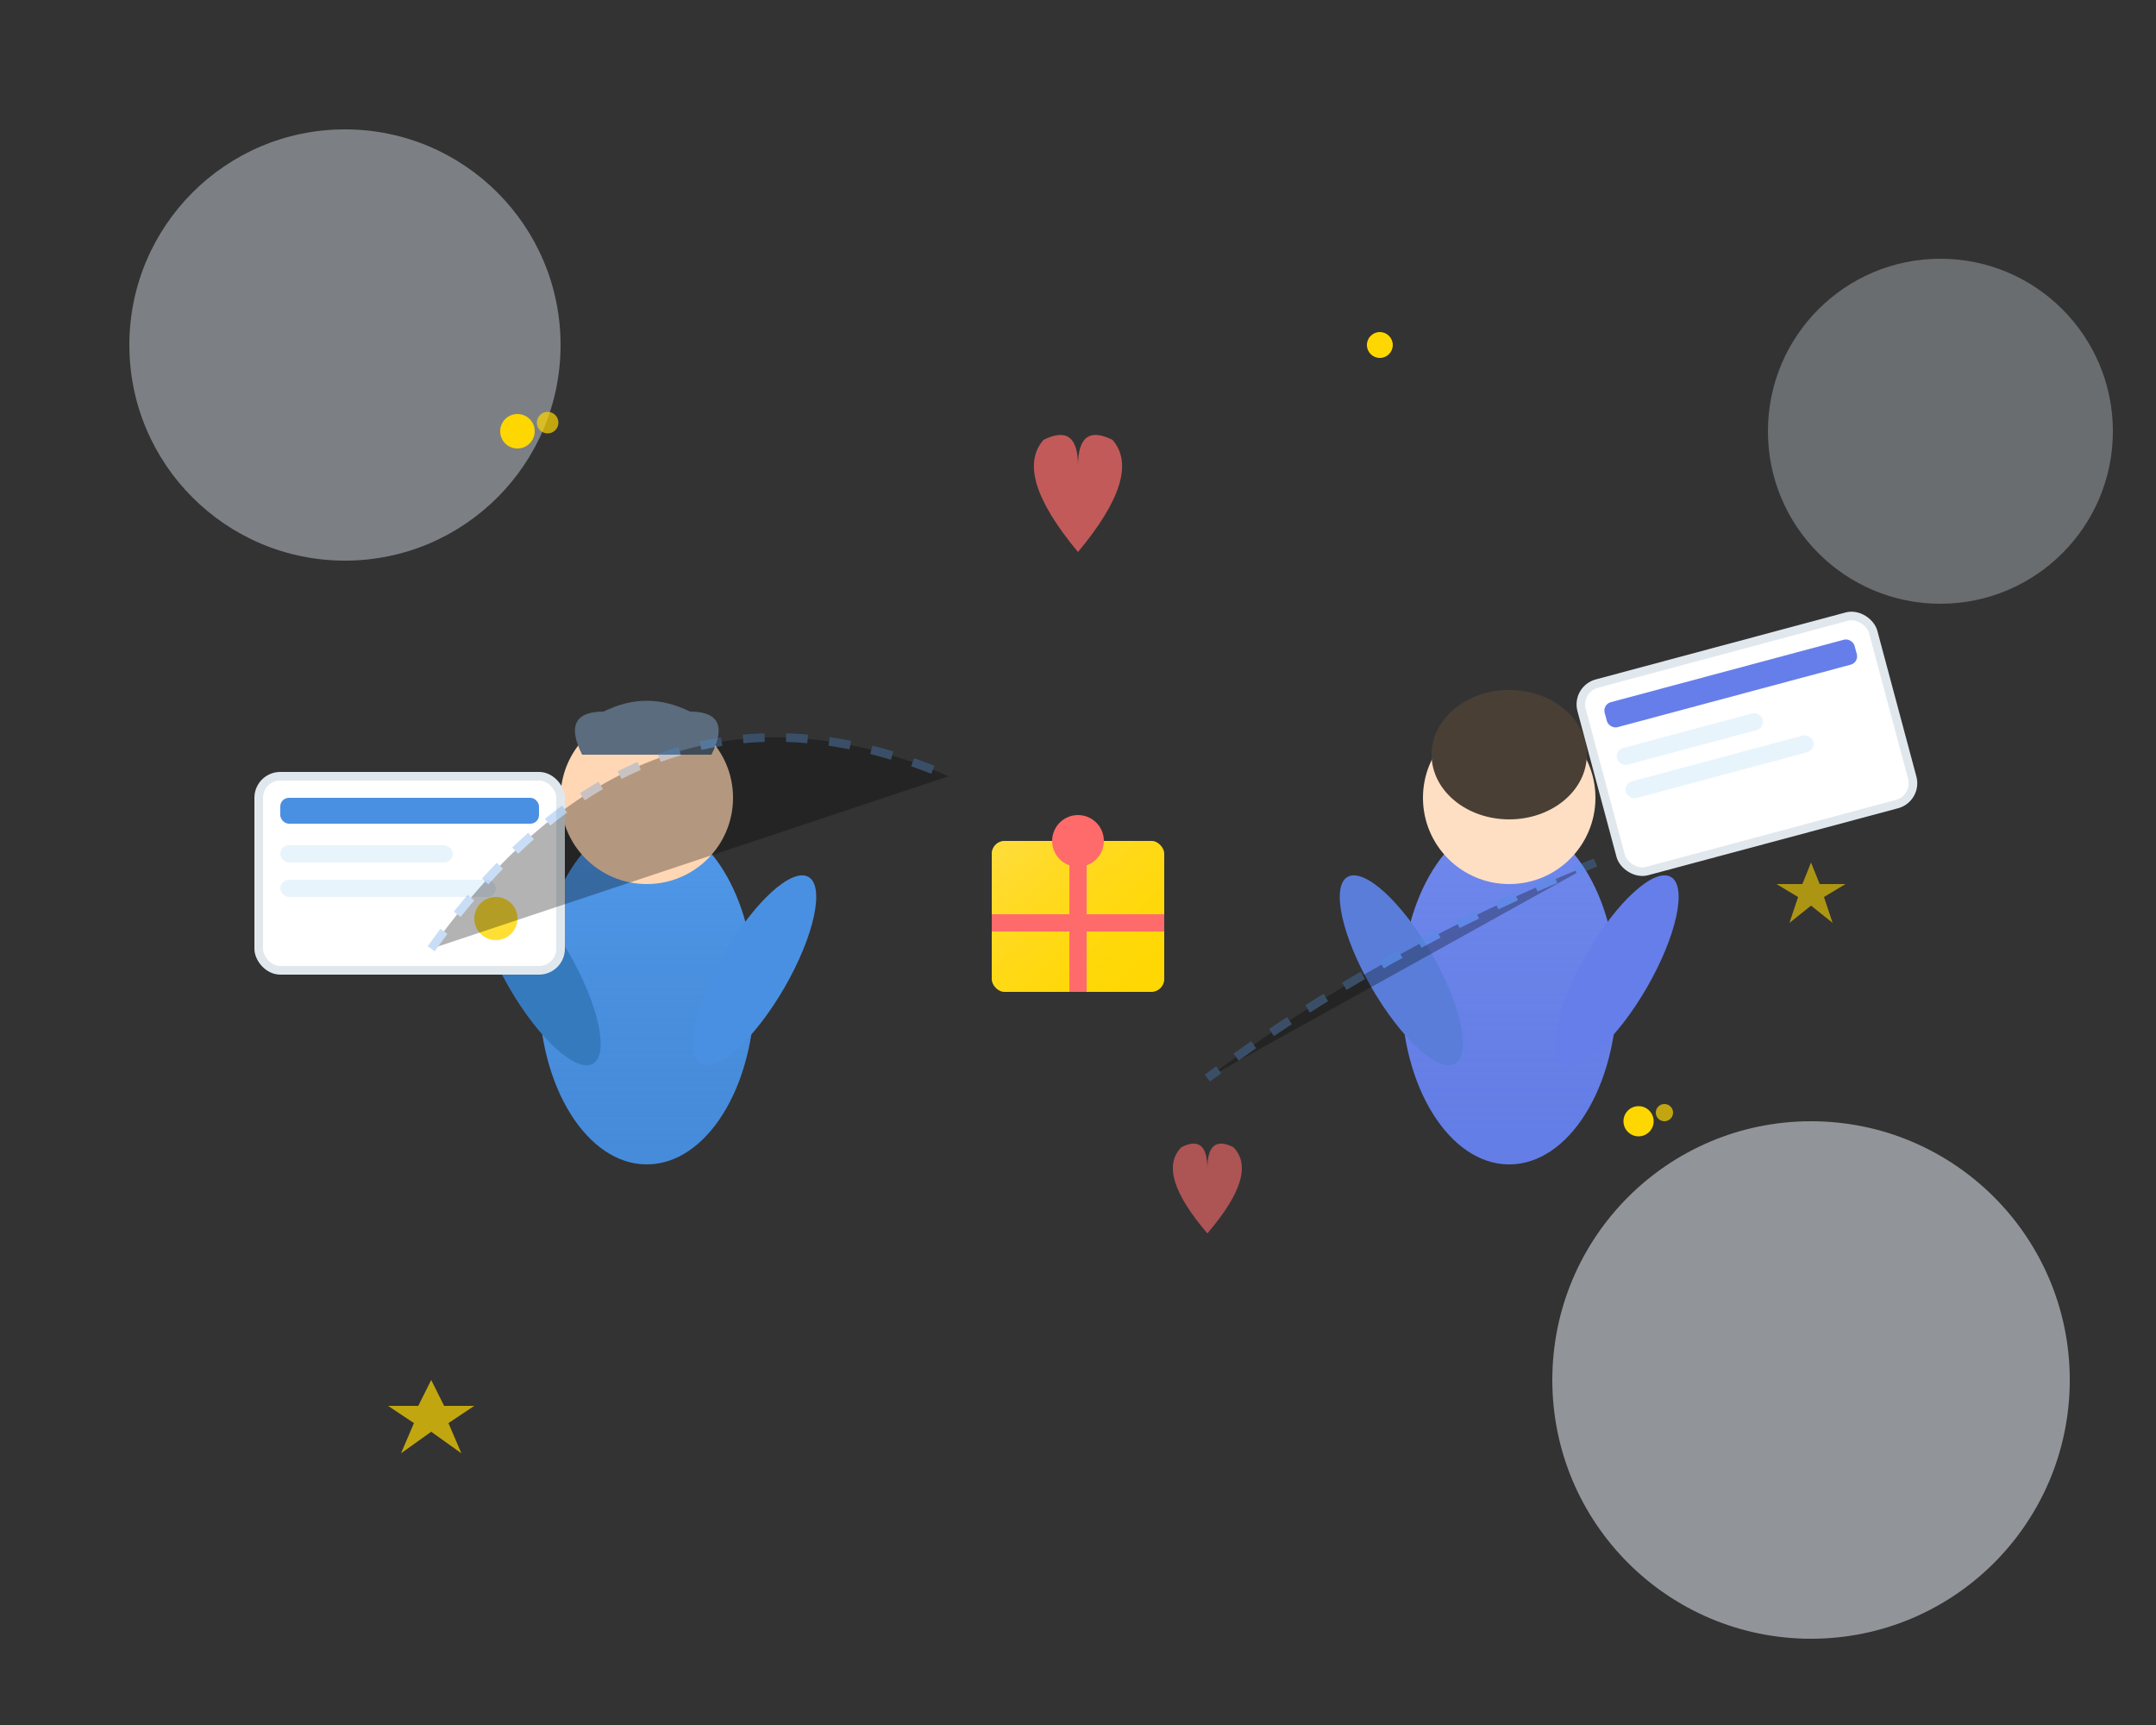 <svg width="500" height="400" viewBox="0 0 500 400" xmlns="http://www.w3.org/2000/svg">
  <rect x="0" y="0" width="500" height="400" fill="#333333" stroke="none"/>
  <!-- Background Elements -->
  <circle cx="80" cy="80" r="50" fill="#E8F4FC" opacity="0.4"/>
  <circle cx="420" cy="320" r="60" fill="#F0F7FF" opacity="0.5"/>
  <circle cx="450" cy="100" r="40" fill="#E8F4FC" opacity="0.3"/>
  
  <!-- People Exchanging Gifts -->
  <g transform="translate(150, 200)">
    <!-- Person 1 (Left) -->
    <g>
      <!-- Body -->
      <ellipse cx="0" cy="30" rx="25" ry="40" fill="#4A90E2"/>
      <ellipse cx="0" cy="30" rx="25" ry="40" fill="url(#bodyGradient1)"/>
      
      <!-- Head -->
      <circle cx="0" cy="-15" r="20" fill="#FFD7B5"/>
      
      <!-- Arms -->
      <ellipse cx="25" cy="25" rx="8" ry="25" fill="#4A90E2" transform="rotate(30 25 25)"/>
      <ellipse cx="-25" cy="25" rx="8" ry="25" fill="#357ABD" transform="rotate(-30 -25 25)"/>
      
      <!-- Hair -->
      <path d="M -15,-25 Q -20,-35 -10,-35 Q 0,-40 10,-35 Q 20,-35 15,-25" fill="#5A6C7D"/>
    </g>
    
    <!-- Person 2 (Right) -->
    <g transform="translate(200, 0)">
      <!-- Body -->
      <ellipse cx="0" cy="30" rx="25" ry="40" fill="#667EEA"/>
      <ellipse cx="0" cy="30" rx="25" ry="40" fill="url(#bodyGradient2)"/>
      
      <!-- Head -->
      <circle cx="0" cy="-15" r="20" fill="#FFDFC4"/>
      
      <!-- Arms -->
      <ellipse cx="25" cy="25" rx="8" ry="25" fill="#667EEA" transform="rotate(30 25 25)"/>
      <ellipse cx="-25" cy="25" rx="8" ry="25" fill="#5A7DD9" transform="rotate(-30 -25 25)"/>
      
      <!-- Hair -->
      <ellipse cx="0" cy="-25" rx="18" ry="15" fill="#4A3F35"/>
    </g>
    
    <!-- Gift Between Them -->
    <g transform="translate(100, 10)">
      <rect x="-20" y="-15" width="40" height="35" fill="#FFD700" rx="3"/>
      <rect x="-20" y="-15" width="40" height="35" fill="url(#giftGradient)" rx="3"/>
      <rect x="-2" y="-15" width="4" height="35" fill="#FF6B6B"/>
      <rect x="-20" y="2" width="40" height="4" fill="#FF6B6B"/>
      <circle cx="0" cy="-15" r="6" fill="#FF6B6B"/>
    </g>
  </g>
  
  <!-- Heart Icons -->
  <g transform="translate(250, 120)">
    <path d="M 0,8 Q -15,-10 -8,-18 Q 0,-22 0,-12 Q 0,-22 8,-18 Q 15,-10 0,8 Z" fill="#FF6B6B" opacity="0.7"/>
  </g>
  
  <g transform="translate(280, 280)">
    <path d="M 0,6 Q -12,-8 -6,-14 Q 0,-17 0,-9 Q 0,-17 6,-14 Q 12,-8 0,6 Z" fill="#FF6B6B" opacity="0.6"/>
  </g>
  
  <!-- Floating Gift Cards -->
  <g transform="translate(60, 180)">
    <rect x="0" y="0" width="70" height="45" fill="#FFFFFF" rx="5" stroke="#E1E8ED" stroke-width="2"/>
    <rect x="5" y="5" width="60" height="6" fill="#4A90E2" rx="2"/>
    <rect x="5" y="16" width="40" height="4" fill="#E8F4FC" rx="2"/>
    <rect x="5" y="24" width="50" height="4" fill="#E8F4FC" rx="2"/>
    <circle cx="55" cy="33" r="5" fill="#FFD700" opacity="0.8"/>
  </g>
  
  <g transform="translate(370, 150)">
    <rect x="0" y="0" width="70" height="45" fill="#FFFFFF" rx="5" stroke="#E1E8ED" stroke-width="2" transform="rotate(-15 35 22)"/>
    <rect x="5" y="5" width="60" height="6" fill="#667EEA" rx="2" transform="rotate(-15 35 22)"/>
    <rect x="5" y="16" width="35" height="4" fill="#E8F4FC" rx="2" transform="rotate(-15 35 22)"/>
    <rect x="5" y="24" width="45" height="4" fill="#E8F4FC" rx="2" transform="rotate(-15 35 22)"/>
  </g>
  
  <!-- Sparkles and Stars -->
  <g fill="#FFD700">
    <circle cx="120" cy="100" r="4"/>
    <circle cx="127" cy="98" r="2.5" opacity="0.7"/>
    
    <circle cx="380" cy="260" r="3.5"/>
    <circle cx="386" cy="258" r="2" opacity="0.7"/>
    
    <circle cx="320" cy="80" r="3"/>
  </g>
  
  <path d="M 100,320 L 103,326 L 110,326 L 104,330 L 107,337 L 100,332 L 93,337 L 96,330 L 90,326 L 97,326 Z" fill="#FFD700" opacity="0.7"/>
  <path d="M 420,200 L 422,205 L 428,205 L 423,208 L 425,214 L 420,210 L 415,214 L 417,208 L 412,205 L 418,205 Z" fill="#FFD700" opacity="0.6"/>
  
  <!-- Connection Lines -->
  <g stroke="#4A90E2" stroke-width="2" stroke-dasharray="5,5" opacity="0.3">
    <path d="M 100,220 Q 150,150 220,180"/>
    <path d="M 370,200 Q 320,220 280,250"/>
  </g>
  
  <!-- Gradients -->
  <defs>
    <linearGradient id="bodyGradient1" x1="0%" y1="0%" x2="0%" y2="100%">
      <stop offset="0%" style="stop-color:#5BA3F5;stop-opacity:0.5"/>
      <stop offset="100%" style="stop-color:#357ABD;stop-opacity:0.2"/>
    </linearGradient>
    <linearGradient id="bodyGradient2" x1="0%" y1="0%" x2="0%" y2="100%">
      <stop offset="0%" style="stop-color:#7B93F0;stop-opacity:0.5"/>
      <stop offset="100%" style="stop-color:#5A7DD9;stop-opacity:0.2"/>
    </linearGradient>
    <linearGradient id="giftGradient" x1="0%" y1="0%" x2="100%" y2="100%">
      <stop offset="0%" style="stop-color:#FFE066;stop-opacity:0.6"/>
      <stop offset="100%" style="stop-color:#FFD700;stop-opacity:0.2"/>
    </linearGradient>
  </defs>
</svg>

